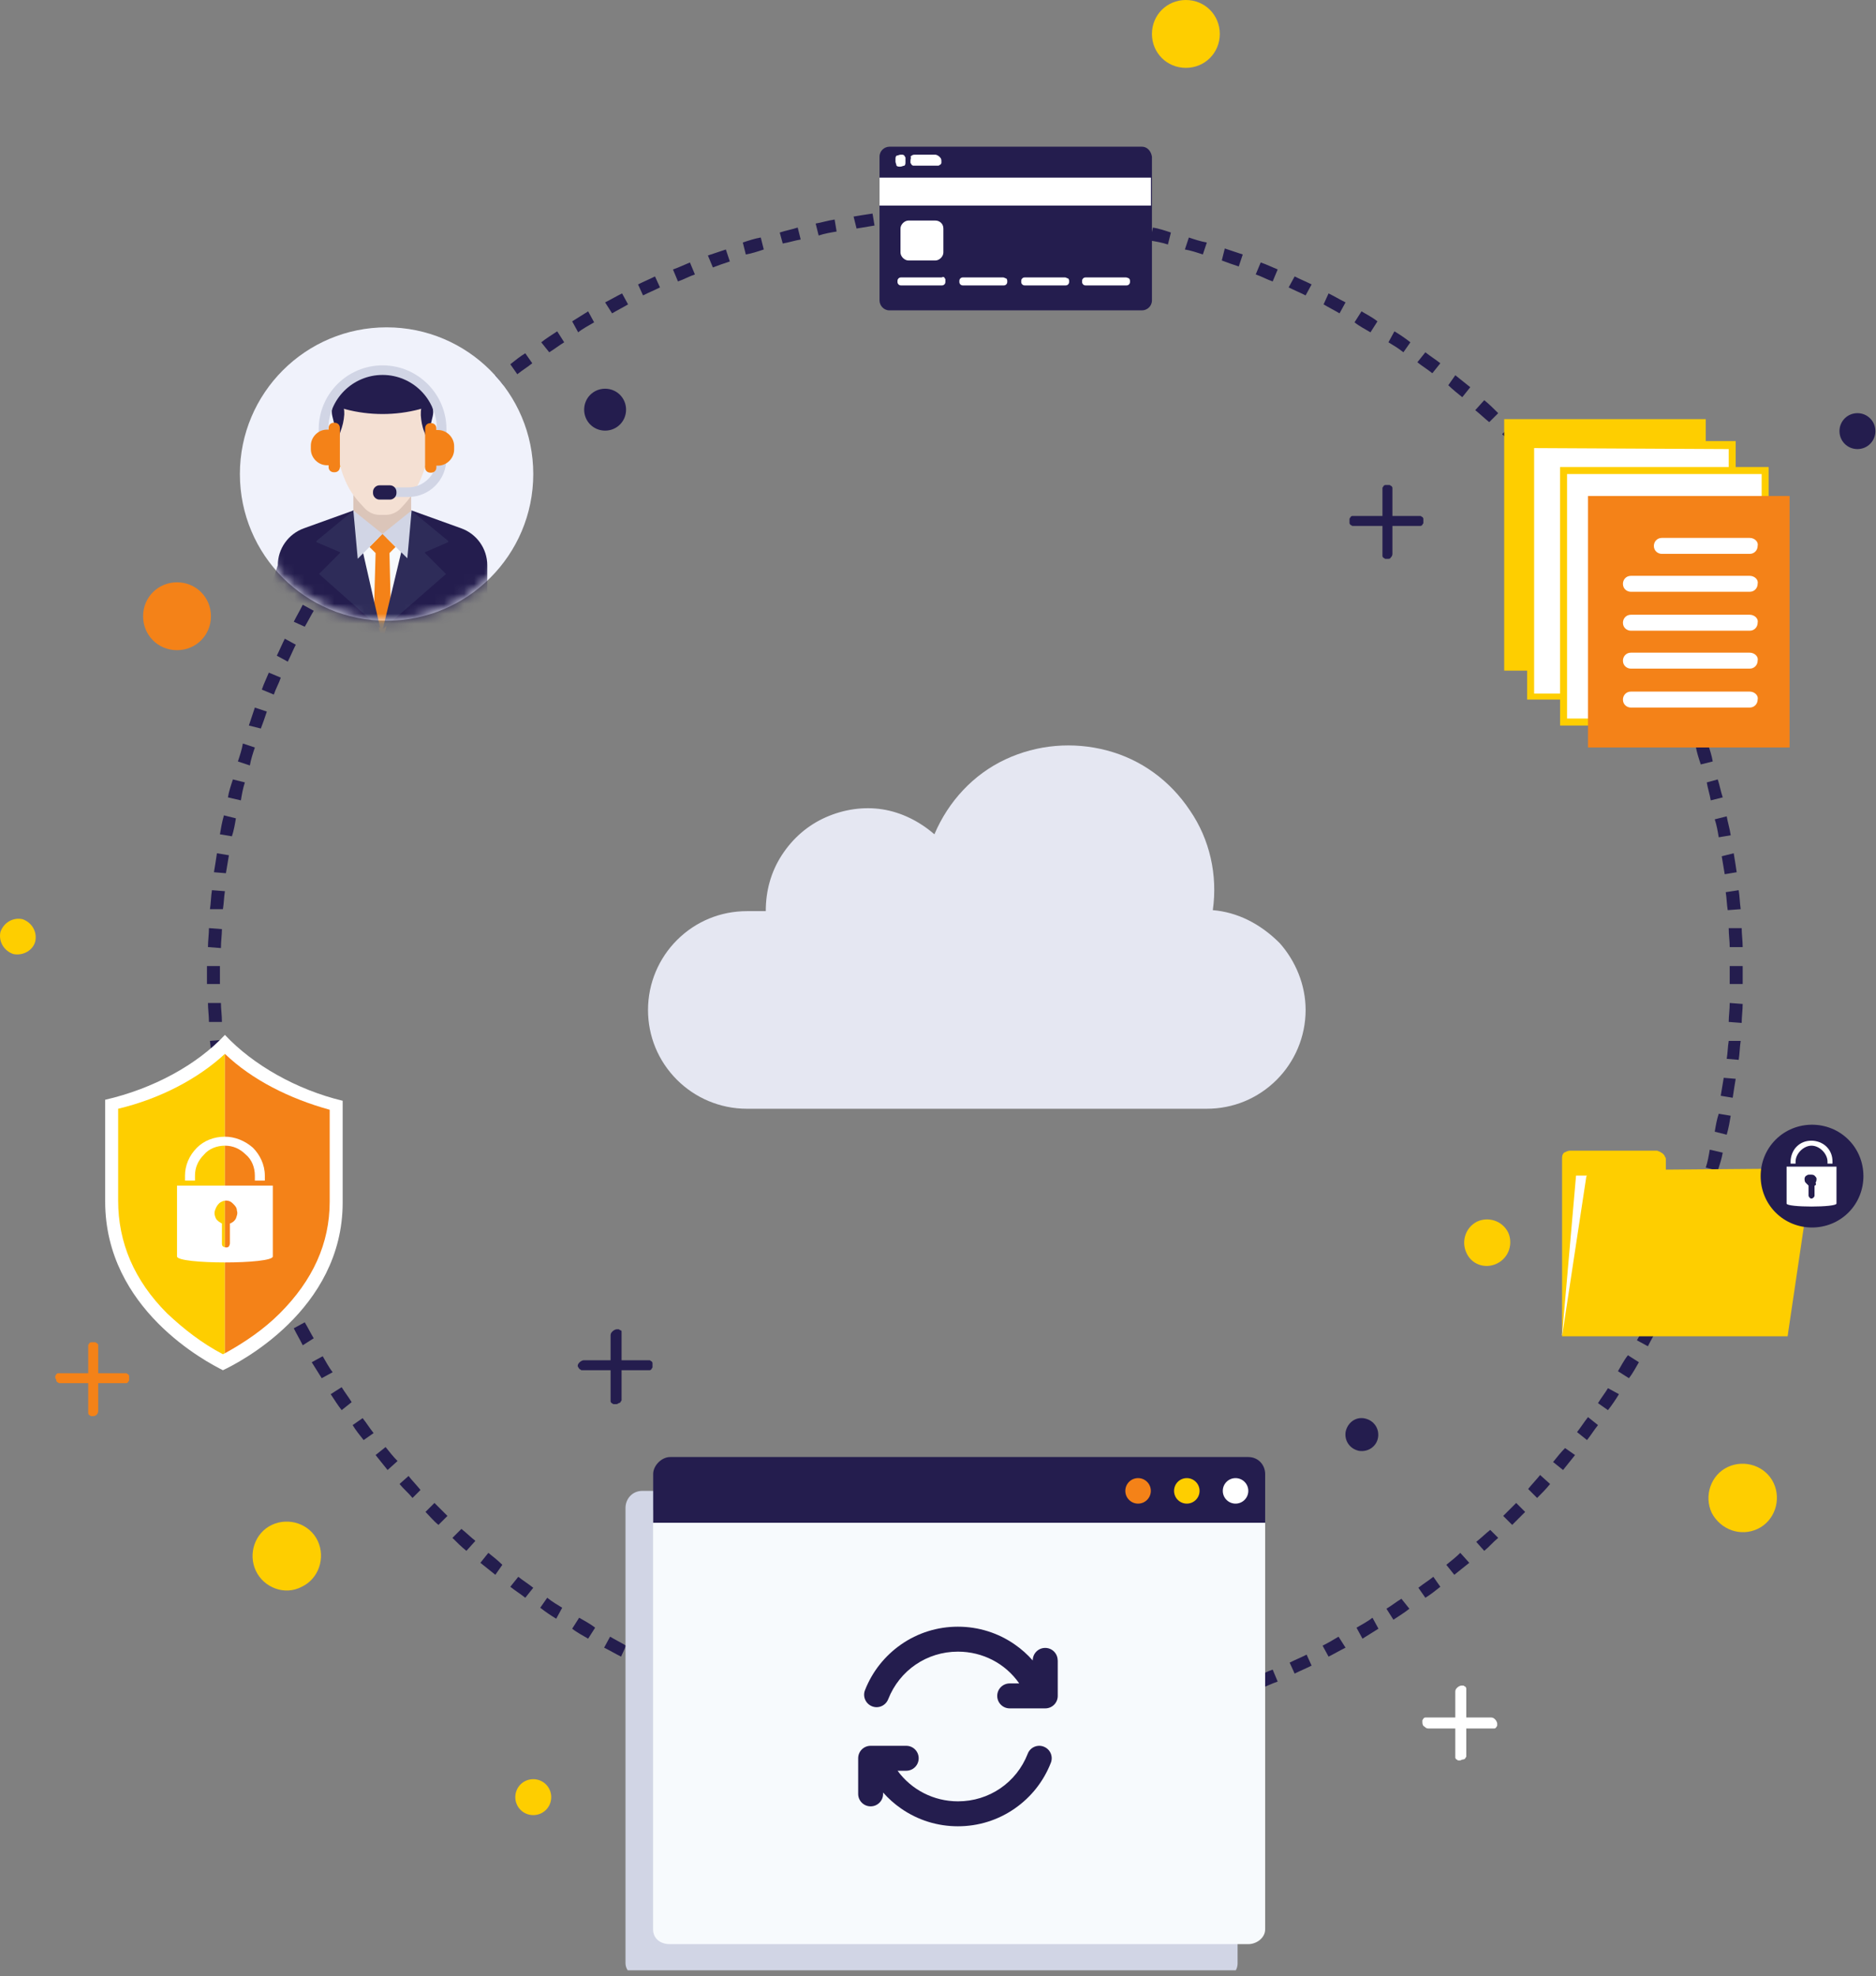 <svg width="188" height="198" viewBox="0 0 188 198" fill="none" xmlns="http://www.w3.org/2000/svg">
<rect x="0" y="0" width="188" height="198" fill="#808080" stroke="none"/>
<g clip-path="url(#clip0_4423_105)">
<path fill-rule="evenodd" clip-rule="evenodd" d="M96.74 20.8H98.54V22.1H96.74V20.8ZM100.54 20.8C101.14 20.8 101.84 20.9 102.44 20.9L102.34 22.2C101.74 22.2 101.14 22.1 100.44 22.1L100.54 20.8ZM93.04 20.9C93.64 20.9 94.34 20.8 94.94 20.8V22.1C94.34 22.1 93.74 22.2 93.04 22.2V20.9ZM104.34 21C104.94 21.1 105.64 21.1 106.24 21.2L106.14 22.5C105.54 22.4 104.94 22.4 104.34 22.3V21ZM89.24 21.2C89.84 21.1 90.44 21.1 91.14 21L91.24 22.3C90.64 22.4 90.04 22.4 89.44 22.5L89.24 21.2ZM108.14 21.5C108.74 21.6 109.34 21.7 110.04 21.8L109.84 23C109.24 22.9 108.64 22.8 108.04 22.7L108.14 21.5ZM85.54 21.7C86.14 21.6 86.74 21.5 87.44 21.4L87.64 22.6C87.04 22.7 86.44 22.8 85.84 22.9L85.54 21.7ZM111.84 22.1C112.44 22.2 113.04 22.3 113.74 22.5L113.44 23.7C112.84 23.6 112.24 23.5 111.64 23.3L111.84 22.1ZM81.74 22.4C82.34 22.3 82.94 22.1 83.64 22L83.84 23.2C83.24 23.3 82.64 23.4 82.04 23.6L81.74 22.4ZM115.54 22.8C116.14 22.9 116.74 23.1 117.34 23.3L117.04 24.5C116.44 24.3 115.84 24.2 115.24 24.1L115.54 22.8ZM78.14 23.3C78.74 23.1 79.34 23 79.94 22.8L80.24 24C79.64 24.1 79.04 24.3 78.44 24.4L78.14 23.3ZM119.14 23.8C119.74 24 120.34 24.2 120.94 24.3L120.54 25.5C119.94 25.3 119.34 25.1 118.74 25L119.14 23.8ZM74.44 24.3C75.04 24.1 75.64 23.9 76.24 23.8L76.54 25C75.94 25.2 75.34 25.4 74.74 25.5L74.44 24.3ZM70.94 25.6C71.54 25.4 72.14 25.2 72.74 25L73.14 26.2C72.54 26.4 71.94 26.6 71.44 26.8L70.94 25.6ZM122.74 24.9C123.34 25.1 123.94 25.3 124.54 25.5L124.14 26.7C123.54 26.5 122.94 26.3 122.44 26.1L122.74 24.9ZM67.44 27C68.04 26.8 68.64 26.5 69.14 26.3L69.64 27.5C69.04 27.7 68.54 28 67.94 28.2L67.44 27ZM126.34 26.3C126.94 26.5 127.54 26.8 128.04 27L127.54 28.2C126.94 28 126.44 27.7 125.84 27.5L126.34 26.3ZM63.94 28.5C64.54 28.2 65.04 28 65.64 27.7L66.14 28.8C65.54 29.1 65.04 29.3 64.44 29.6L63.94 28.5ZM129.74 27.7C130.34 28 130.84 28.2 131.44 28.5L130.84 29.6C130.24 29.3 129.74 29.1 129.14 28.8L129.74 27.7ZM60.64 30.3C61.24 30 61.74 29.7 62.34 29.4L62.94 30.5C62.44 30.8 61.84 31.1 61.34 31.4L60.64 30.3ZM133.14 29.4C133.74 29.7 134.24 30 134.84 30.3L134.24 31.4C133.74 31.1 133.14 30.8 132.64 30.5L133.14 29.4ZM57.34 32.2C57.84 31.9 58.44 31.5 58.94 31.2L59.54 32.3C59.04 32.6 58.44 32.9 57.94 33.3L57.34 32.2ZM136.44 31.2C136.94 31.5 137.54 31.8 138.04 32.2L137.34 33.3C136.84 33 136.24 32.7 135.74 32.3L136.44 31.2ZM54.24 34.3C54.74 33.9 55.24 33.6 55.84 33.2L56.54 34.3C56.04 34.6 55.54 35 55.04 35.3L54.24 34.3ZM139.74 33.2C140.24 33.5 140.84 33.9 141.34 34.3L140.64 35.3C140.14 34.9 139.64 34.6 139.14 34.3L139.74 33.2ZM51.14 36.5C51.64 36.1 52.14 35.7 52.64 35.4L53.34 36.4C52.84 36.8 52.34 37.1 51.84 37.5L51.14 36.5ZM142.84 35.3C143.34 35.7 143.84 36 144.34 36.4L143.54 37.4C143.04 37 142.54 36.7 142.04 36.3L142.84 35.3ZM48.14 38.8C48.64 38.4 49.14 38 49.64 37.6L50.44 38.6C49.94 39 49.44 39.4 49.04 39.8L48.14 38.8ZM145.84 37.6C146.34 38 146.84 38.4 147.34 38.8L146.54 39.8C146.04 39.4 145.54 39 145.14 38.6L145.84 37.6ZM45.34 41.3C45.84 40.9 46.24 40.4 46.74 40L47.54 40.9C47.04 41.3 46.64 41.7 46.14 42.1L45.34 41.3ZM148.74 40.1C149.24 40.5 149.64 40.9 150.14 41.4L149.24 42.3C148.74 41.9 148.34 41.5 147.84 41.1L148.74 40.1ZM42.64 44C43.04 43.5 43.54 43.1 43.94 42.7L44.84 43.6C44.44 44 43.94 44.5 43.54 44.9L42.64 44ZM151.44 42.6C151.84 43 152.34 43.5 152.74 43.9L151.84 44.8C151.44 44.4 150.94 43.9 150.54 43.5L151.44 42.6ZM40.04 46.7C40.44 46.2 40.84 45.8 41.34 45.3L42.24 46.2C41.84 46.7 41.44 47.1 41.04 47.6L40.04 46.7ZM154.14 45.3C154.54 45.8 155.04 46.2 155.44 46.7L154.54 47.5C154.14 47 153.74 46.6 153.34 46.1L154.14 45.3ZM37.64 49.6C38.04 49.1 38.44 48.6 38.84 48.1L39.84 48.9C39.44 49.4 39.04 49.9 38.64 50.3L37.64 49.6ZM156.64 48.2C157.04 48.7 157.44 49.2 157.84 49.7L156.84 50.5C156.44 50 156.04 49.5 155.64 49.1L156.64 48.2ZM35.34 52.6C35.74 52.1 36.04 51.6 36.44 51.1L37.44 51.9C37.04 52.4 36.74 52.9 36.34 53.4L35.34 52.6ZM158.94 51.1C159.34 51.6 159.74 52.1 160.04 52.6L159.04 53.3C158.64 52.8 158.34 52.3 157.94 51.8L158.94 51.1ZM33.24 55.8C33.54 55.3 33.94 54.7 34.34 54.2L35.34 54.9C34.94 55.4 34.64 55.9 34.34 56.4L33.24 55.8ZM161.14 54.2C161.54 54.7 161.84 55.2 162.24 55.8L161.14 56.5C160.84 56 160.44 55.5 160.14 55L161.14 54.2ZM31.24 59C31.54 58.5 31.84 57.9 32.24 57.4L33.34 58.1C33.04 58.6 32.74 59.2 32.34 59.7L31.24 59ZM163.24 57.3C163.54 57.8 163.94 58.4 164.24 58.9L163.14 59.5C162.84 59 162.54 58.4 162.14 57.9L163.24 57.3ZM29.44 62.3C29.74 61.7 30.04 61.2 30.34 60.6L31.44 61.2C31.14 61.7 30.84 62.3 30.54 62.8L29.44 62.3ZM165.14 60.6C165.44 61.2 165.74 61.7 166.04 62.3L164.94 62.9C164.64 62.4 164.34 61.8 164.04 61.3L165.14 60.6ZM27.74 65.7C28.04 65.1 28.24 64.6 28.54 64L29.64 64.6C29.34 65.2 29.14 65.7 28.84 66.3L27.74 65.7ZM166.94 64C167.24 64.6 167.44 65.1 167.74 65.7L166.64 66.2C166.34 65.6 166.14 65.1 165.84 64.5L166.94 64ZM26.24 69.1C26.44 68.5 26.74 67.9 26.94 67.4L28.14 67.9C27.94 68.5 27.64 69 27.44 69.6L26.24 69.1ZM168.44 67.4C168.64 68 168.94 68.6 169.14 69.1L167.94 69.6C167.74 69 167.44 68.5 167.24 67.9L168.44 67.4ZM24.94 72.7C25.14 72.1 25.34 71.5 25.54 70.9L26.74 71.3C26.54 71.9 26.34 72.5 26.14 73L24.94 72.7ZM169.84 70.9C170.04 71.5 170.24 72.1 170.44 72.7L169.24 73.1C169.04 72.5 168.84 71.9 168.64 71.4L169.84 70.9ZM23.84 76.3C24.04 75.7 24.24 75.1 24.34 74.5L25.54 74.9C25.34 75.5 25.14 76.1 25.04 76.7L23.84 76.3ZM171.14 74.5C171.34 75.1 171.54 75.7 171.64 76.3L170.44 76.6C170.24 76 170.04 75.4 169.94 74.8L171.14 74.5ZM22.84 79.9C22.94 79.3 23.14 78.7 23.34 78.1L24.54 78.4C24.34 79 24.24 79.6 24.14 80.2L22.84 79.9ZM172.14 78.1C172.34 78.7 172.44 79.3 172.64 79.9L171.44 80.2C171.34 79.6 171.14 79 171.04 78.4L172.14 78.1ZM173.04 81.8C173.14 82.4 173.34 83 173.44 83.7L172.24 83.9C172.14 83.3 172.04 82.7 171.84 82.1L173.04 81.8ZM22.04 83.6C22.14 83 22.24 82.4 22.44 81.7L23.64 82C23.54 82.6 23.44 83.2 23.24 83.8L22.04 83.6ZM173.74 85.5C173.84 86.1 173.94 86.7 174.04 87.4L172.84 87.6C172.74 87 172.64 86.4 172.54 85.8L173.74 85.5ZM21.44 87.4C21.54 86.8 21.64 86.2 21.74 85.5L22.94 85.7C22.84 86.3 22.74 86.9 22.64 87.5L21.44 87.4ZM174.24 89.2C174.34 89.8 174.34 90.4 174.44 91.1L173.14 91.2C173.04 90.6 173.04 90 172.94 89.4L174.24 89.2ZM21.04 91.1C21.14 90.5 21.14 89.8 21.24 89.2L22.54 89.3C22.44 89.9 22.44 90.5 22.34 91.1H21.04ZM174.54 93C174.54 93.6 174.64 94.3 174.64 94.9H173.34C173.34 94.3 173.24 93.7 173.24 93H174.54ZM20.84 94.9C20.84 94.3 20.94 93.6 20.94 93L22.24 93.1C22.24 93.7 22.14 94.3 22.14 95L20.84 94.9ZM174.64 96.8V98.6H173.34V96.8H174.64ZM20.74 97.7V96.8H22.04V98.6H20.74V97.7ZM174.64 100.6C174.64 101.2 174.54 101.9 174.54 102.5L173.24 102.4C173.24 101.8 173.34 101.2 173.34 100.5L174.64 100.6ZM20.94 102.4C20.94 101.8 20.84 101.1 20.84 100.5H22.14C22.14 101.1 22.24 101.7 22.24 102.4H20.94ZM174.44 104.3C174.34 104.9 174.34 105.6 174.24 106.2L173.04 106.1C173.14 105.5 173.14 104.9 173.24 104.3H174.44ZM21.24 106.2C21.14 105.6 21.14 105 21.04 104.3L22.34 104.2C22.44 104.8 22.44 105.4 22.54 106L21.24 106.2ZM173.94 108.1C173.84 108.7 173.74 109.3 173.64 110L172.44 109.8C172.54 109.2 172.64 108.6 172.74 108L173.94 108.1ZM21.74 109.9C21.64 109.3 21.54 108.7 21.44 108L22.64 107.8C22.74 108.4 22.84 109 22.94 109.6L21.74 109.9ZM173.44 111.8C173.34 112.4 173.24 113 173.04 113.7L171.84 113.4C171.94 112.8 172.04 112.2 172.24 111.6L173.44 111.8ZM22.44 113.7C22.34 113.1 22.14 112.5 22.04 111.8L23.24 111.6C23.34 112.2 23.44 112.8 23.64 113.4L22.44 113.7ZM172.64 115.5C172.54 116.1 172.34 116.7 172.14 117.3L170.94 117C171.14 116.4 171.24 115.8 171.34 115.2L172.64 115.5ZM23.34 117.3C23.14 116.7 23.04 116.1 22.84 115.5L24.04 115.2C24.14 115.8 24.34 116.4 24.44 117L23.34 117.3ZM24.34 121C24.14 120.4 23.94 119.8 23.84 119.2L25.04 118.9C25.24 119.5 25.44 120.1 25.54 120.7L24.34 121ZM171.64 119.2C171.44 119.8 171.24 120.4 171.14 121L169.94 120.6C170.14 120 170.34 119.4 170.44 118.8L171.64 119.2ZM25.54 124.5C25.34 123.9 25.14 123.3 24.94 122.7L26.14 122.3C26.34 122.9 26.54 123.5 26.74 124L25.54 124.5ZM170.54 122.8C170.34 123.4 170.14 124 169.94 124.6L168.74 124.2C168.94 123.6 169.14 123 169.34 122.5L170.54 122.8ZM26.94 128C26.74 127.4 26.44 126.8 26.24 126.3L27.44 125.8C27.64 126.4 27.94 126.9 28.14 127.5L26.94 128ZM169.24 126.3C169.04 126.9 168.74 127.5 168.54 128L167.34 127.5C167.54 126.9 167.84 126.4 168.04 125.8L169.24 126.3ZM28.54 131.5C28.24 130.9 28.04 130.4 27.74 129.8L28.84 129.3C29.14 129.9 29.34 130.4 29.64 131L28.54 131.5ZM167.74 129.8C167.44 130.4 167.24 130.9 166.94 131.5L165.84 130.9C166.14 130.3 166.34 129.8 166.64 129.2L167.74 129.8ZM30.34 134.8C30.04 134.2 29.74 133.7 29.44 133.1L30.54 132.5C30.84 133 31.14 133.6 31.44 134.1L30.34 134.8ZM166.04 133.2C165.74 133.8 165.44 134.3 165.14 134.9L164.04 134.3C164.34 133.8 164.64 133.2 164.94 132.7L166.04 133.2ZM32.24 138.1C31.94 137.6 31.54 137 31.24 136.5L32.34 135.9C32.64 136.4 32.94 137 33.34 137.5L32.24 138.1ZM164.24 136.5C163.94 137 163.64 137.6 163.24 138.1L162.14 137.4C162.44 136.9 162.74 136.3 163.14 135.8L164.24 136.5ZM34.24 141.3C33.84 140.8 33.54 140.3 33.14 139.7L34.24 139C34.54 139.5 34.94 140 35.24 140.5L34.24 141.3ZM162.24 139.7C161.94 140.2 161.54 140.8 161.14 141.3L160.14 140.6C160.44 140.1 160.84 139.6 161.14 139.1L162.24 139.7ZM36.44 144.3C36.04 143.8 35.64 143.3 35.34 142.8L36.34 142.1C36.74 142.6 37.04 143.1 37.44 143.6L36.44 144.3ZM160.14 142.8C159.74 143.3 159.44 143.8 159.04 144.3L158.04 143.5C158.44 143 158.74 142.5 159.14 142L160.14 142.8ZM38.84 147.3C38.44 146.8 38.04 146.3 37.64 145.8L38.64 145C39.04 145.5 39.44 146 39.84 146.4L38.84 147.3ZM157.84 145.8C157.44 146.3 157.04 146.8 156.64 147.3L155.64 146.5C156.04 146 156.44 145.5 156.84 145.1L157.84 145.8ZM41.34 150.1C40.94 149.6 40.44 149.2 40.04 148.7L40.94 147.9C41.34 148.4 41.74 148.8 42.14 149.3L41.34 150.1ZM155.34 148.7C154.94 149.2 154.54 149.6 154.04 150.1L153.14 149.2C153.54 148.7 153.94 148.3 154.34 147.8L155.34 148.7ZM43.94 152.8C43.44 152.4 43.04 151.9 42.64 151.5L43.54 150.6C43.94 151 44.44 151.5 44.84 151.9L43.94 152.8ZM152.84 151.5C152.44 151.9 151.94 152.4 151.54 152.8L150.64 151.9C151.04 151.5 151.54 151 151.94 150.6L152.84 151.5ZM46.74 155.4C46.24 155 45.84 154.6 45.34 154.1L46.24 153.2C46.74 153.6 47.14 154 47.64 154.4L46.74 155.4ZM150.14 154.1C149.64 154.5 149.24 155 148.74 155.4L147.94 154.5C148.44 154.1 148.84 153.7 149.34 153.3L150.14 154.1ZM49.64 157.8C49.14 157.4 48.64 157 48.14 156.6L48.94 155.6C49.44 156 49.94 156.4 50.34 156.8L49.64 157.8ZM147.24 156.6C146.74 157 146.24 157.4 145.74 157.8L144.94 156.8C145.44 156.4 145.94 156 146.34 155.6L147.24 156.6ZM52.64 160.1C52.14 159.7 51.64 159.4 51.14 159L51.94 158C52.44 158.4 52.94 158.7 53.44 159.1L52.64 160.1ZM144.34 159C143.84 159.4 143.34 159.8 142.84 160.1L142.14 159.1C142.64 158.7 143.14 158.4 143.64 158L144.34 159ZM55.74 162.2C55.24 161.9 54.64 161.5 54.14 161.1L54.84 160.1C55.34 160.5 55.84 160.8 56.34 161.1L55.74 162.2ZM141.24 161.2C140.74 161.6 140.24 161.9 139.64 162.3L138.94 161.2C139.44 160.9 139.94 160.5 140.44 160.2L141.24 161.2ZM58.94 164.2C58.44 163.9 57.84 163.6 57.34 163.2L58.04 162.1C58.54 162.4 59.14 162.7 59.64 163.1L58.94 164.2ZM138.14 163.2C137.64 163.5 137.04 163.9 136.54 164.2L135.94 163.1C136.44 162.8 137.04 162.5 137.54 162.1L138.14 163.2ZM62.24 166C61.64 165.7 61.14 165.4 60.54 165.1L61.14 164C61.64 164.3 62.24 164.6 62.74 164.9L62.24 166ZM134.84 165.1C134.24 165.4 133.74 165.7 133.14 166L132.54 164.9C133.14 164.6 133.64 164.3 134.14 164L134.84 165.1ZM65.64 167.7C65.04 167.4 64.54 167.2 63.94 166.9L64.54 165.8C65.14 166.1 65.64 166.3 66.24 166.6L65.64 167.7ZM131.44 166.9C130.84 167.2 130.34 167.4 129.74 167.7L129.24 166.6C129.84 166.3 130.34 166.1 130.94 165.8L131.44 166.9ZM69.14 169.2C68.54 169 67.94 168.7 67.44 168.5L67.94 167.3C68.54 167.5 69.04 167.8 69.64 168L69.14 169.2ZM128.04 168.5C127.44 168.7 126.84 169 126.34 169.2L125.84 168C126.44 167.8 126.94 167.5 127.54 167.3L128.04 168.5ZM72.64 170.5C72.04 170.3 71.44 170.1 70.84 169.9L71.24 168.7C71.84 168.9 72.44 169.1 72.94 169.3L72.64 170.5ZM124.54 169.9C123.94 170.1 123.34 170.3 122.74 170.5L122.34 169.3C122.94 169.1 123.54 168.9 124.04 168.7L124.54 169.9ZM76.24 171.6C75.64 171.4 75.04 171.2 74.44 171.1L74.84 169.9C75.44 170.1 76.04 170.3 76.64 170.4L76.24 171.6ZM120.94 171.1C120.34 171.3 119.74 171.5 119.14 171.6L118.84 170.4C119.44 170.2 120.04 170 120.64 169.9L120.94 171.1ZM79.94 172.6C79.34 172.5 78.74 172.3 78.14 172.1L78.44 170.9C79.04 171.1 79.64 171.2 80.24 171.4L79.94 172.6ZM117.34 172.1C116.74 172.3 116.14 172.4 115.54 172.6L115.24 171.4C115.84 171.3 116.44 171.1 117.04 170.9L117.34 172.1ZM83.64 173.4C83.04 173.3 82.44 173.2 81.74 173L82.04 171.8C82.64 171.9 83.24 172 83.84 172.2L83.64 173.4ZM113.64 173C113.04 173.1 112.44 173.3 111.74 173.4L111.54 172.2C112.14 172.1 112.74 172 113.34 171.8L113.64 173ZM87.34 174C86.74 173.9 86.14 173.8 85.44 173.7L85.64 172.5C86.24 172.6 86.84 172.7 87.44 172.8L87.34 174ZM109.94 173.7C109.34 173.8 108.74 173.9 108.04 174L107.84 172.8C108.44 172.7 109.04 172.6 109.64 172.5L109.94 173.7ZM91.14 174.4C90.54 174.3 89.84 174.3 89.24 174.2L89.34 173C89.94 173.1 90.54 173.1 91.14 173.2V174.4ZM106.24 174.2C105.64 174.3 105.04 174.3 104.34 174.4L104.24 173.1C104.84 173 105.44 173 106.04 172.9L106.24 174.2ZM94.94 174.6C94.34 174.6 93.64 174.5 93.04 174.5L93.14 173.2C93.74 173.2 94.34 173.3 95.04 173.3L94.94 174.6ZM102.44 174.5C101.84 174.5 101.14 174.6 100.54 174.6V173.3C101.14 173.3 101.74 173.2 102.44 173.2V174.5ZM97.74 174.7H96.84V173.4H98.64V174.7H97.74Z" fill="#241D4E"/>
<path d="M121.54 91.2C122.04 87.7 121.24 84.1 119.24 81.2C117.24 78.2 114.34 76.1 110.94 75.2C107.54 74.3 103.94 74.6 100.74 76.1C97.54 77.6 95.04 80.3 93.64 83.6C92.14 82.3 90.34 81.4 88.44 81.1C86.54 80.8 84.54 81.1 82.74 81.9C80.94 82.7 79.44 84 78.34 85.7C77.24 87.4 76.74 89.3 76.74 91.3H74.84C72.24 91.3 69.74 92.3 67.84 94.2C66.04 96 64.94 98.5 64.94 101.2C64.94 103.8 65.94 106.3 67.84 108.2C69.64 110 72.14 111.1 74.84 111.1H120.94C123.54 111.1 126.04 110.1 127.94 108.2C129.74 106.4 130.84 103.9 130.84 101.2C130.84 98.7 129.84 96.3 128.24 94.5C126.24 92.5 123.94 91.4 121.54 91.2Z" fill="#E5E7F2"/>
<path d="M22.54 103.7C19.74 106.7 15.34 109.1 10.54 110.2V120.4C10.54 131.2 20.74 136.5 22.34 137.3C23.84 136.6 34.34 131.3 34.34 120.5V110.3C29.74 109.2 25.34 106.7 22.54 103.7Z" fill="white"/>
<path d="M22.54 105.6C19.84 108.1 16.04 110.1 11.84 111.1V120.3C11.84 124.5 13.44 128.3 16.74 131.6C18.44 133.2 20.24 134.6 22.34 135.7L22.54 135.6V105.6Z" fill="#FECE00"/>
<path d="M22.54 105.6V135.6C24.54 134.5 26.44 133.2 28.04 131.6C31.34 128.3 33.04 124.6 33.04 120.4V111.2C29.04 110.1 25.24 108.2 22.54 105.6Z" fill="#F48218"/>
<path d="M17.74 118.8V125.9C17.74 126.7 27.34 126.7 27.34 125.9V118.8H17.74ZM23.04 122.6V124.6C23.04 124.7 22.94 124.9 22.94 124.9C22.84 125 22.74 125 22.64 125C22.54 125 22.34 124.9 22.34 124.9C22.24 124.8 22.24 124.7 22.24 124.6V122.6C22.04 122.5 21.74 122.3 21.64 122.1C21.54 121.9 21.44 121.6 21.54 121.3C21.64 121 21.74 120.8 21.94 120.6C22.14 120.4 22.44 120.3 22.64 120.3C22.94 120.3 23.14 120.4 23.34 120.6C23.54 120.8 23.74 121 23.74 121.3C23.84 121.6 23.74 121.8 23.64 122.1C23.54 122.3 23.34 122.5 23.04 122.6Z" fill="white"/>
<path d="M26.54 118.3H25.54V117.8C25.54 117 25.24 116.2 24.64 115.7C24.04 115.1 23.34 114.8 22.54 114.8C21.74 114.8 20.94 115.1 20.44 115.7C19.84 116.3 19.54 117 19.54 117.8V118.3H18.54V117.8C18.54 116.8 18.94 115.8 19.74 115C20.44 114.3 21.44 113.9 22.54 113.9C23.54 113.9 24.54 114.3 25.34 115C26.04 115.7 26.54 116.7 26.54 117.8V118.3Z" fill="white"/>
<path d="M170.94 42H150.74V67.2H170.94V42Z" fill="#FECE00"/>
<path d="M173.64 44.6H153.44V69.8H173.64V44.6Z" fill="white"/>
<path fill-rule="evenodd" clip-rule="evenodd" d="M153.04 44.2H173.94V70.1H153.04V44.2ZM153.74 44.9V69.5H173.24V45L153.74 44.9Z" fill="#FECE00"/>
<path d="M176.94 47.1H156.74V72.3H176.94V47.1Z" fill="white"/>
<path fill-rule="evenodd" clip-rule="evenodd" d="M156.34 46.8H177.24V72.7H156.34V46.8ZM157.04 47.5V72H176.54V47.5H157.04Z" fill="#FECE00"/>
<path d="M179.34 49.7H159.14V74.9H179.34V49.7Z" fill="#F48218"/>
<path d="M175.34 53.9H166.54C166.04 53.9 165.74 54.3 165.74 54.7C165.74 55.2 166.14 55.5 166.54 55.5H175.34C175.84 55.5 176.14 55.1 176.14 54.7C176.24 54.3 175.84 53.9 175.34 53.9Z" fill="white"/>
<path d="M175.34 57.7H163.44C162.94 57.7 162.64 58.1 162.64 58.5C162.64 59 163.04 59.3 163.44 59.3H175.34C175.84 59.3 176.14 58.9 176.14 58.5C176.24 58.1 175.84 57.7 175.34 57.7Z" fill="white"/>
<path d="M175.34 61.6H163.44C162.94 61.6 162.64 62 162.64 62.4C162.64 62.9 163.04 63.2 163.44 63.2H175.34C175.84 63.2 176.14 62.8 176.14 62.4C176.24 62 175.84 61.6 175.34 61.6Z" fill="white"/>
<path d="M175.34 65.4H163.44C162.94 65.4 162.64 65.8 162.64 66.2C162.64 66.7 163.04 67 163.44 67H175.34C175.84 67 176.14 66.6 176.14 66.2C176.24 65.8 175.84 65.4 175.34 65.4Z" fill="white"/>
<path d="M175.34 69.3H163.44C162.94 69.3 162.64 69.7 162.64 70.1C162.64 70.6 163.04 70.9 163.44 70.9H175.34C175.84 70.9 176.14 70.5 176.14 70.1C176.24 69.7 175.84 69.3 175.34 69.3Z" fill="white"/>
<path d="M114.44 14.7H89.14C88.64 14.7 88.14 15.1 88.14 15.7V30.1C88.14 30.6 88.54 31.1 89.14 31.1H114.44C114.94 31.1 115.44 30.7 115.44 30.1V15.7C115.34 15.1 114.94 14.7 114.44 14.7Z" fill="#241D4E"/>
<path d="M115.34 17.8H88.14V20.6H115.34V17.8Z" fill="white"/>
<path d="M94.34 27.8H90.34C90.24 27.8 90.14 27.8 90.04 27.9C89.94 28 89.94 28.1 89.94 28.2C89.94 28.3 89.94 28.4 90.04 28.5C90.14 28.6 90.24 28.6 90.34 28.6H94.34C94.44 28.6 94.54 28.6 94.64 28.5C94.74 28.4 94.74 28.3 94.74 28.2V28C94.74 27.9 94.64 27.9 94.64 27.8C94.64 27.8 94.54 27.7 94.34 27.8C94.44 27.8 94.54 27.9 94.34 27.8Z" fill="white"/>
<path d="M100.54 27.8H96.54C96.44 27.8 96.34 27.8 96.24 27.9C96.14 28 96.14 28.1 96.14 28.2C96.14 28.3 96.14 28.4 96.24 28.5C96.34 28.6 96.44 28.6 96.54 28.6H100.54C100.64 28.6 100.74 28.6 100.84 28.5C100.94 28.4 100.94 28.3 100.94 28.2C100.94 28.1 100.94 28 100.84 27.9C100.74 27.9 100.64 27.8 100.54 27.8Z" fill="white"/>
<path d="M106.74 27.8H102.74C102.64 27.8 102.54 27.8 102.44 27.9C102.34 28 102.34 28.1 102.34 28.2C102.34 28.3 102.34 28.4 102.44 28.5C102.54 28.6 102.64 28.6 102.74 28.6H106.74C106.84 28.6 106.94 28.6 107.04 28.5C107.14 28.4 107.14 28.3 107.14 28.2C107.14 28.1 107.14 28 107.04 27.9C106.94 27.9 106.84 27.8 106.74 27.8Z" fill="white"/>
<path d="M112.84 27.8H108.84C108.74 27.8 108.64 27.8 108.54 27.9C108.44 28 108.44 28.1 108.44 28.2C108.44 28.3 108.44 28.4 108.54 28.5C108.64 28.6 108.74 28.6 108.84 28.6H112.84C112.94 28.6 113.04 28.6 113.14 28.5C113.24 28.4 113.24 28.3 113.24 28.2C113.24 28.1 113.24 28 113.14 27.9C113.14 27.9 112.94 27.8 112.84 27.8Z" fill="white"/>
<path d="M90.24 15.5C90.14 15.5 89.94 15.6 89.84 15.6C89.74 15.7 89.74 15.8 89.74 16V16.2C89.74 16.3 89.84 16.5 89.84 16.6C89.94 16.7 90.04 16.7 90.24 16.7C90.34 16.7 90.54 16.6 90.64 16.6C90.74 16.5 90.74 16.4 90.74 16.2V15.8C90.74 15.7 90.64 15.7 90.64 15.6C90.64 15.6 90.54 15.5 90.44 15.5C90.34 15.5 90.24 15.5 90.24 15.5Z" fill="white"/>
<path d="M91.24 16.1V16.3C91.24 16.4 91.34 16.4 91.34 16.5C91.407 16.567 91.473 16.6 91.54 16.6H94.04C94.14 16.6 94.14 16.5 94.24 16.5C94.307 16.433 94.34 16.367 94.34 16.3V16.1C94.34 15.9 94.24 15.8 94.14 15.7C94.04 15.6 93.84 15.5 93.74 15.5H91.64C91.44 15.5 91.34 15.6 91.24 15.7C91.34 15.8 91.24 15.9 91.24 16.1Z" fill="white"/>
<path d="M93.74 22.1H91.04C90.64 22.1 90.24 22.5 90.24 22.9V25.3C90.24 25.7 90.64 26.1 91.04 26.1H93.74C94.14 26.1 94.54 25.7 94.54 25.3V22.9C94.54 22.4 94.14 22.1 93.74 22.1Z" fill="white"/>
<path d="M166.94 117.2V116.2C166.94 116.1 166.94 116 166.84 115.9C166.84 115.8 166.74 115.7 166.64 115.6C166.54 115.5 166.44 115.5 166.34 115.4C166.24 115.4 166.14 115.3 166.04 115.3H157.34C157.14 115.3 156.94 115.4 156.74 115.5C156.54 115.7 156.54 115.9 156.54 116.1V133.8H179.14V117.1L166.94 117.2Z" fill="#FECE00"/>
<path d="M180.14 117.8H157.94L156.54 133.8H179.04L180.14 117.8Z" fill="white"/>
<path d="M179.14 133.9H156.54L158.94 118.1C158.94 117.9 159.04 117.7 159.24 117.5C159.44 117.4 159.64 117.3 159.84 117.3H180.54C180.64 117.3 180.84 117.3 180.94 117.4C181.04 117.5 181.14 117.5 181.24 117.6C181.34 117.7 181.44 117.8 181.44 118V118.4L179.14 133.9Z" fill="#FECE00"/>
<path d="M185.24 121.5C187.24 119.5 187.24 116.2 185.24 114.2C183.24 112.2 179.94 112.2 177.94 114.2C175.94 116.2 175.94 119.5 177.94 121.5C179.94 123.5 183.24 123.5 185.24 121.5Z" fill="#241D4E"/>
<path d="M179.04 116.9V120.6C179.04 121 184.04 121 184.04 120.6V116.9H179.04ZM181.84 118.8V119.8C181.84 119.867 181.807 119.933 181.74 120C181.74 120 181.64 120.1 181.54 120.1C181.44 120.1 181.44 120.1 181.34 120C181.34 120 181.24 119.9 181.24 119.8V118.8C181.14 118.7 181.04 118.6 180.94 118.5C180.84 118.4 180.84 118.2 180.84 118.1C180.84 118 180.94 117.8 181.04 117.8C181.14 117.7 181.24 117.7 181.44 117.7C181.54 117.7 181.74 117.7 181.84 117.8C181.94 117.9 182.04 118 182.04 118.1C182.04 118.2 182.04 118.4 181.94 118.5C182.04 118.7 181.94 118.8 181.84 118.8Z" fill="white"/>
<path d="M183.64 116.6H183.14V116.4C183.14 116 182.94 115.6 182.64 115.3C182.34 115 181.94 114.8 181.54 114.8C181.14 114.8 180.74 115 180.44 115.3C180.14 115.6 179.94 116 179.94 116.4V116.6H179.44V116.4C179.44 115.9 179.64 115.3 180.04 114.9C180.44 114.5 180.94 114.3 181.54 114.3C182.04 114.3 182.64 114.5 183.04 114.9C183.44 115.3 183.64 115.8 183.64 116.4V116.6Z" fill="white"/>
<path d="M118.84 6.8C120.74 6.8 122.24 5.3 122.24 3.4C122.24 1.5 120.74 0 118.84 0C116.94 0 115.44 1.5 115.44 3.4C115.44 5.3 116.94 6.8 118.84 6.8Z" fill="#FECE00"/>
<path d="M17.74 65.15C19.64 65.15 21.14 63.65 21.14 61.75C21.14 59.85 19.64 58.35 17.74 58.35C15.84 58.35 14.34 59.85 14.34 61.75C14.34 63.65 15.84 65.15 17.74 65.15Z" fill="#F48218"/>
<path d="M60.64 43.15C61.81 43.15 62.74 42.22 62.74 41.05C62.74 39.88 61.81 38.95 60.64 38.95C59.47 38.95 58.54 39.88 58.54 41.05C58.54 42.22 59.47 43.15 60.64 43.15Z" fill="#241D4E"/>
<path d="M138.1 144.04C138.24 143.13 137.67 142.32 136.76 142.13C135.85 141.94 135.04 142.56 134.85 143.47C134.71 144.38 135.28 145.19 136.19 145.38C137.1 145.52 137.95 144.95 138.1 144.04Z" fill="#241D4E"/>
<path d="M186.14 45C187.14 45 187.94 44.2 187.94 43.2C187.94 42.2 187.14 41.4 186.14 41.4C185.14 41.4 184.34 42.2 184.34 43.2C184.34 44.2 185.14 45 186.14 45Z" fill="#241D4E"/>
<path d="M53.44 181.88C54.44 181.88 55.24 181.08 55.24 180.08C55.24 179.08 54.44 178.28 53.44 178.28C52.44 178.28 51.64 179.08 51.64 180.08C51.64 181.08 52.44 181.88 53.44 181.88Z" fill="#FECE00"/>
<path d="M3.54 94.3C3.74 93.3 3.14 92.4 2.24 92.1C1.24 91.9 0.34 92.5 0.04 93.4C-0.16 94.4 0.44 95.3 1.34 95.6C2.34 95.8 3.34 95.2 3.54 94.3Z" fill="#FECE00"/>
<path d="M30.24 159C31.94 158.2 32.64 156.1 31.84 154.4C31.04 152.7 28.94 152 27.24 152.8C25.54 153.6 24.84 155.7 25.64 157.4C26.44 159.1 28.54 159.9 30.24 159Z" fill="#FECE00"/>
<path d="M176.14 153.2C177.84 152.4 178.54 150.3 177.74 148.6C176.94 146.9 174.84 146.2 173.14 147C171.44 147.8 170.74 149.9 171.54 151.6C172.44 153.3 174.44 154 176.14 153.2Z" fill="#FECE00"/>
<path d="M150.04 126.6C151.24 126 151.64 124.6 151.14 123.5C150.54 122.3 149.14 121.9 148.04 122.4C146.84 123 146.44 124.4 146.94 125.5C147.44 126.7 148.84 127.2 150.04 126.6Z" fill="#FECE00"/>
<path d="M61.69 140.7H61.49C61.39 140.7 61.39 140.6 61.29 140.6C61.223 140.533 61.19 140.467 61.19 140.4V133.8C61.19 133.6 61.29 133.5 61.39 133.4C61.49 133.3 61.69 133.2 61.79 133.2H61.99C62.09 133.2 62.09 133.3 62.19 133.3C62.29 133.3 62.29 133.4 62.29 133.5V140.3C62.29 140.4 62.19 140.4 62.19 140.5C62.123 140.567 62.057 140.6 61.99 140.6C61.89 140.7 61.79 140.7 61.69 140.7Z" fill="#241D4E"/>
<path d="M57.89 136.9C57.89 136.7 57.99 136.6 58.09 136.5C58.19 136.4 58.39 136.3 58.49 136.3H65.09C65.19 136.3 65.19 136.4 65.29 136.4C65.357 136.467 65.39 136.533 65.39 136.6V136.8V137C65.39 137.1 65.29 137.1 65.29 137.2C65.223 137.267 65.157 137.3 65.09 137.3H58.29C58.19 137.3 58.19 137.2 58.09 137.2C58.023 137.133 57.957 137.033 57.89 136.9C57.89 137 57.89 137.1 57.89 136.9Z" fill="#241D4E"/>
<path d="M139.04 56H138.84C138.74 56 138.74 55.9 138.64 55.9C138.573 55.833 138.54 55.767 138.54 55.7V48.9C138.54 48.8 138.64 48.8 138.64 48.7C138.707 48.633 138.773 48.6 138.84 48.6H139.24C139.34 48.6 139.34 48.7 139.44 48.7C139.507 48.767 139.54 48.833 139.54 48.9V55.5C139.54 55.7 139.44 55.8 139.34 55.9C139.34 56 139.14 56 139.04 56Z" fill="#241D4E"/>
<path d="M135.24 52.2V52C135.24 51.9 135.34 51.9 135.34 51.8C135.407 51.733 135.473 51.7 135.54 51.7H142.34C142.44 51.7 142.44 51.8 142.54 51.8C142.607 51.867 142.64 51.933 142.64 52V52.2V52.4C142.64 52.5 142.54 52.5 142.54 52.6C142.473 52.667 142.407 52.7 142.34 52.7H135.54C135.44 52.7 135.44 52.6 135.34 52.6C135.273 52.533 135.24 52.467 135.24 52.4C135.24 52.4 135.24 52.3 135.24 52.2Z" fill="#241D4E"/>
<path d="M9.34 141.9H9.14C9.04 141.9 9.04 141.8 8.94 141.8C8.873 141.733 8.84 141.667 8.84 141.6V134.8C8.84 134.7 8.94 134.7 8.94 134.6C9.007 134.533 9.073 134.5 9.14 134.5H9.54C9.64 134.5 9.64 134.6 9.74 134.6C9.807 134.667 9.84 134.733 9.84 134.8V141.4C9.84 141.6 9.74 141.7 9.64 141.8C9.64 141.8 9.54 141.9 9.34 141.9Z" fill="#F48218"/>
<path d="M5.54 138.1V137.9C5.54 137.8 5.64 137.8 5.64 137.7C5.707 137.633 5.773 137.6 5.84 137.6H12.64C12.74 137.6 12.74 137.7 12.84 137.7C12.907 137.767 12.94 137.833 12.94 137.9V138.1V138.3C12.94 138.4 12.84 138.4 12.84 138.5C12.773 138.567 12.707 138.6 12.64 138.6H5.94C5.84 138.6 5.84 138.5 5.74 138.5C5.673 138.433 5.64 138.367 5.64 138.3C5.64 138.233 5.607 138.167 5.54 138.1Z" fill="#F48218"/>
<path d="M146.34 176.4H146.14C146.04 176.4 146.04 176.3 145.94 176.3C145.873 176.233 145.84 176.167 145.84 176.1V169.5C145.84 169.3 145.94 169.2 146.04 169.1C146.14 169 146.34 168.9 146.44 168.9H146.64C146.74 168.9 146.74 169 146.84 169C146.907 169.067 146.94 169.133 146.94 169.2V176C146.94 176.1 146.84 176.1 146.84 176.2C146.773 176.267 146.707 176.3 146.64 176.3C146.573 176.3 146.473 176.333 146.34 176.4Z" fill="white"/>
<path d="M142.54 172.6V172.4C142.54 172.3 142.64 172.3 142.64 172.2C142.707 172.133 142.773 172.1 142.84 172.1H149.44C149.64 172.1 149.74 172.2 149.84 172.3C149.94 172.4 150.04 172.6 150.04 172.7V172.9C150.04 173 149.94 173 149.94 173.1C149.873 173.167 149.807 173.2 149.74 173.2H143.14C142.94 173.2 142.84 173.1 142.74 173C142.64 173 142.54 172.8 142.54 172.6Z" fill="white"/>
<path d="M38.74 62.2C46.859 62.2 53.44 55.619 53.44 47.5C53.44 39.382 46.859 32.8 38.74 32.8C30.621 32.8 24.04 39.382 24.04 47.5C24.04 55.619 30.621 62.2 38.74 62.2Z" fill="#F0F2FB"/>
<mask id="mask0_4423_105" style="mask-type:alpha" maskUnits="userSpaceOnUse" x="24" y="32" width="30" height="31">
<path d="M38.74 62.2C46.859 62.2 53.44 55.619 53.44 47.5C53.44 39.382 46.859 32.8 38.74 32.8C30.621 32.8 24.04 39.382 24.04 47.5C24.04 55.619 30.621 62.2 38.74 62.2Z" fill="white"/>
</mask>
<g mask="url(#mask0_4423_105)">
<path d="M41.2 49.32H35.41V54.46H41.2V49.32Z" fill="#DBC5B9"/>
<path d="M35.02 45.27C35.11 46.05 34.72 46.75 34.15 46.79C33.63 46.83 32.63 46.22 32.58 45.44C32.49 44.66 33.36 43.96 33.93 43.92C34.5 43.88 34.98 44.49 35.02 45.27Z" fill="#F8B64C"/>
<path d="M44.08 45.45C43.99 46.23 43.03 46.84 42.51 46.8C41.99 46.76 41.6 46.06 41.64 45.28C41.73 44.5 42.21 43.89 42.73 43.93C43.3 43.97 44.12 44.67 44.08 45.45Z" fill="#F8B64C"/>
<path d="M42.86 43.23V44.71C42.86 45.01 42.82 45.36 42.82 45.67C42.73 46.19 42.65 46.72 42.47 47.19C42.08 48.37 41.47 49.45 40.64 50.41L40.2 50.89C39.81 51.33 39.24 51.59 38.68 51.59H38.03C37.46 51.59 36.9 51.33 36.51 50.89L36.07 50.41C35.46 49.76 34.98 49.02 34.63 48.23C34.28 47.44 34.02 46.57 33.89 45.7C33.85 45.4 33.85 45.09 33.85 44.74V43.3C33.85 42.86 33.89 42.43 34.02 42.04C34.54 40.12 36.33 38.73 38.38 38.73C40.43 38.73 42.21 40.12 42.74 42.04C42.83 42.34 42.87 42.78 42.87 43.22L42.86 43.23Z" fill="#F4E0D3"/>
<path d="M42.6 53.9H34.06V62.72H42.6V53.9Z" fill="#F7FAFD"/>
<path d="M37.4 63.81H39.23L39.03 55.42L39.64 54.81L38.33 53.5L37.03 54.81L37.64 55.42L37.4 63.81Z" fill="#F48218"/>
<path d="M48.83 63.81V56.64C48.83 54.98 47.78 53.5 46.22 52.94L41.25 51.15L38.55 63.51L48.83 63.8V63.81Z" fill="#241D4E"/>
<path d="M38.11 63.56L35.42 51.15L30.45 52.94C28.88 53.51 27.84 54.99 27.84 56.64L26.89 59.58L34.07 63.43L38.12 63.56H38.11Z" fill="#241D4E"/>
<path d="M44.69 57.51L42.6 55.42C42.6 55.42 42.56 55.33 42.6 55.33L44.91 54.33C44.91 54.33 44.95 54.24 44.91 54.2L41.21 51.15L38.36 63.05L44.7 57.51H44.69Z" fill="#2E2C59"/>
<path d="M34.06 55.33C34.06 55.33 34.1 55.42 34.06 55.42L31.97 57.51L38.11 62.97L35.42 51.15L31.72 54.2C31.72 54.2 31.68 54.29 31.72 54.33L34.07 55.33H34.06Z" fill="#2E2C59"/>
<path d="M33.72 44.62H33.81C33.9 44.14 33.98 43.62 34.11 43.27C34.33 42.7 34.46 42.14 34.5 41.53C34.5 41.31 34.5 41.09 34.46 40.96C34.46 40.96 34.5 40.96 34.59 41C37.03 41.65 39.64 41.65 42.08 41C42.17 40.96 42.21 40.96 42.21 40.96C42.17 41.13 42.17 41.4 42.17 41.61C42.21 42.18 42.3 42.74 42.52 43.27C42.69 43.66 42.78 44.18 42.87 44.66H42.96C42.96 43.92 43.05 42.96 43.26 42.13C43.43 41.48 43.48 41.26 43.3 40.61C43.08 39.78 43 38.82 41.73 38.3C40.95 37.95 40.25 37.08 38.33 37.08C36.41 37.08 35.72 37.95 34.93 38.26C33.67 38.78 33.58 39.74 33.36 40.57C33.19 41.22 33.23 41.44 33.4 42.09C33.62 42.92 33.7 43.88 33.7 44.62H33.72Z" fill="#241D4E"/>
<path d="M44.74 43.75H43.78V43.01C43.78 40 41.34 37.57 38.34 37.57C35.34 37.57 32.9 40.01 32.9 43.01V43.66H31.94V43.01C31.94 39.48 34.81 36.61 38.34 36.61C41.87 36.61 44.74 39.48 44.74 43.01V43.75Z" fill="#D1D5E5"/>
<path d="M40.9 49.8H39.29V48.84H40.9C42.47 48.84 43.77 47.53 43.77 45.97H44.73C44.73 48.1 43.03 49.8 40.9 49.8Z" fill="#D1D5E5"/>
<path d="M33.06 46.62H32.76C31.89 46.62 31.15 45.88 31.15 45.01V44.66C31.15 43.79 31.89 43.05 32.76 43.05H33.06C33.15 43.05 33.19 43.14 33.19 43.18V46.45C33.19 46.58 33.15 46.62 33.06 46.62Z" fill="#F48218"/>
<path d="M33.54 47.32H33.45C33.15 47.32 32.93 47.1 32.93 46.8V42.88C32.93 42.58 33.15 42.36 33.45 42.36H33.54C33.84 42.36 34.06 42.58 34.06 42.88V46.8C34.06 47.1 33.84 47.32 33.54 47.32Z" fill="#F48218"/>
<path d="M43.6 43.09H43.9C44.77 43.09 45.51 43.83 45.51 44.7V45.05C45.51 45.92 44.77 46.66 43.9 46.66H43.6C43.51 46.66 43.47 46.57 43.47 46.53V43.26C43.47 43.13 43.51 43.09 43.6 43.09Z" fill="#F48218"/>
<path d="M43.12 42.4H43.21C43.51 42.4 43.73 42.62 43.73 42.92V46.84C43.73 47.14 43.51 47.36 43.21 47.36H43.12C42.82 47.36 42.6 47.14 42.6 46.84V42.92C42.6 42.62 42.82 42.4 43.12 42.4Z" fill="#F48218"/>
<path d="M38.03 50.06H39.08C39.43 50.06 39.73 49.76 39.73 49.41V49.28C39.73 48.93 39.43 48.63 39.08 48.63H38.03C37.68 48.63 37.38 48.93 37.38 49.28V49.41C37.38 49.76 37.68 50.06 38.03 50.06Z" fill="#241D4E"/>
<path d="M38.33 53.5L41.25 51.15L40.82 55.94L38.33 53.5Z" fill="#D1D5E5"/>
<path d="M38.33 53.5L35.41 51.15L35.85 55.99L38.33 53.5Z" fill="#D1D5E5"/>
</g>
<path d="M124.024 151.09C124.024 150.029 123.179 149.39 122.324 149.39H64.385C63.323 149.39 62.684 150.235 62.684 151.09V196.716C62.684 197.561 63.529 198.2 64.385 198.2H122.324C123.385 198.2 124.024 197.561 124.024 196.716V155.974V151.09Z" fill="#D1D5E5"/>
<path d="M65.456 151.307H126.786V193.326C126.786 194.171 125.941 194.81 125.085 194.81H67.146C66.085 194.81 65.446 194.171 65.446 193.326V151.307H65.456Z" fill="#F7FAFD"/>
<path d="M67.146 146H125.085C126.147 146 126.786 146.845 126.786 147.7V152.584H65.456V147.7C65.456 146.855 66.301 146 67.156 146H67.146Z" fill="#241D4E"/>
<path d="M123.818 150.668C124.524 150.668 125.096 150.096 125.096 149.39C125.096 148.684 124.524 148.112 123.818 148.112C123.112 148.112 122.54 148.684 122.54 149.39C122.54 150.096 123.112 150.668 123.818 150.668Z" fill="white"/>
<path d="M118.934 150.668C119.64 150.668 120.212 150.096 120.212 149.39C120.212 148.684 119.64 148.112 118.934 148.112C118.228 148.112 117.656 148.684 117.656 149.39C117.656 150.096 118.228 150.668 118.934 150.668Z" fill="#FECE00"/>
<path d="M114.05 150.668C114.756 150.668 115.328 150.096 115.328 149.39C115.328 148.684 114.756 148.112 114.05 148.112C113.344 148.112 112.772 148.684 112.772 149.39C112.772 150.096 113.344 150.668 114.05 150.668Z" fill="#F48218"/>
<path d="M106 166.368V169.935C106 170.627 105.443 171.185 104.75 171.185H101.185C100.493 171.185 99.936 170.627 99.936 169.935C99.936 169.242 100.493 168.685 101.185 168.685H102.14C100.763 166.702 98.495 165.5 95.996 165.5C92.884 165.5 90.146 167.371 89.008 170.269C88.754 170.914 88.029 171.232 87.393 170.978C86.748 170.723 86.43 169.998 86.684 169.361C87.409 167.506 88.658 165.93 90.298 164.783C91.977 163.613 93.951 163 95.996 163C98.041 163 100.015 163.613 101.694 164.783C102.363 165.245 102.968 165.787 103.493 166.384C103.493 165.683 104.05 165.126 104.743 165.126C105.435 165.126 105.992 165.683 105.992 166.376L106 166.368ZM104.607 175.022C103.963 174.768 103.238 175.086 102.992 175.731C101.862 178.629 99.116 180.5 96.004 180.5C93.561 180.5 91.34 179.338 89.948 177.435H90.815C91.507 177.435 92.064 176.877 92.064 176.185C92.064 175.492 91.507 174.935 90.815 174.935H87.249C86.557 174.935 86 175.492 86 176.185V179.752C86 180.444 86.557 181.002 87.249 181.002C87.942 181.002 88.499 180.444 88.499 179.752V179.616C89.024 180.213 89.629 180.755 90.298 181.217C91.977 182.387 93.951 183 95.996 183C98.041 183 100.015 182.387 101.694 181.217C103.334 180.078 104.583 178.494 105.308 176.639C105.562 175.994 105.244 175.269 104.599 175.022H104.607Z" fill="#241D4E"/>
</g>
<defs>
<clipPath id="clip0_4423_105">
<rect width="187.94" height="197.43" fill="white"/>
</clipPath>
</defs>
</svg>
